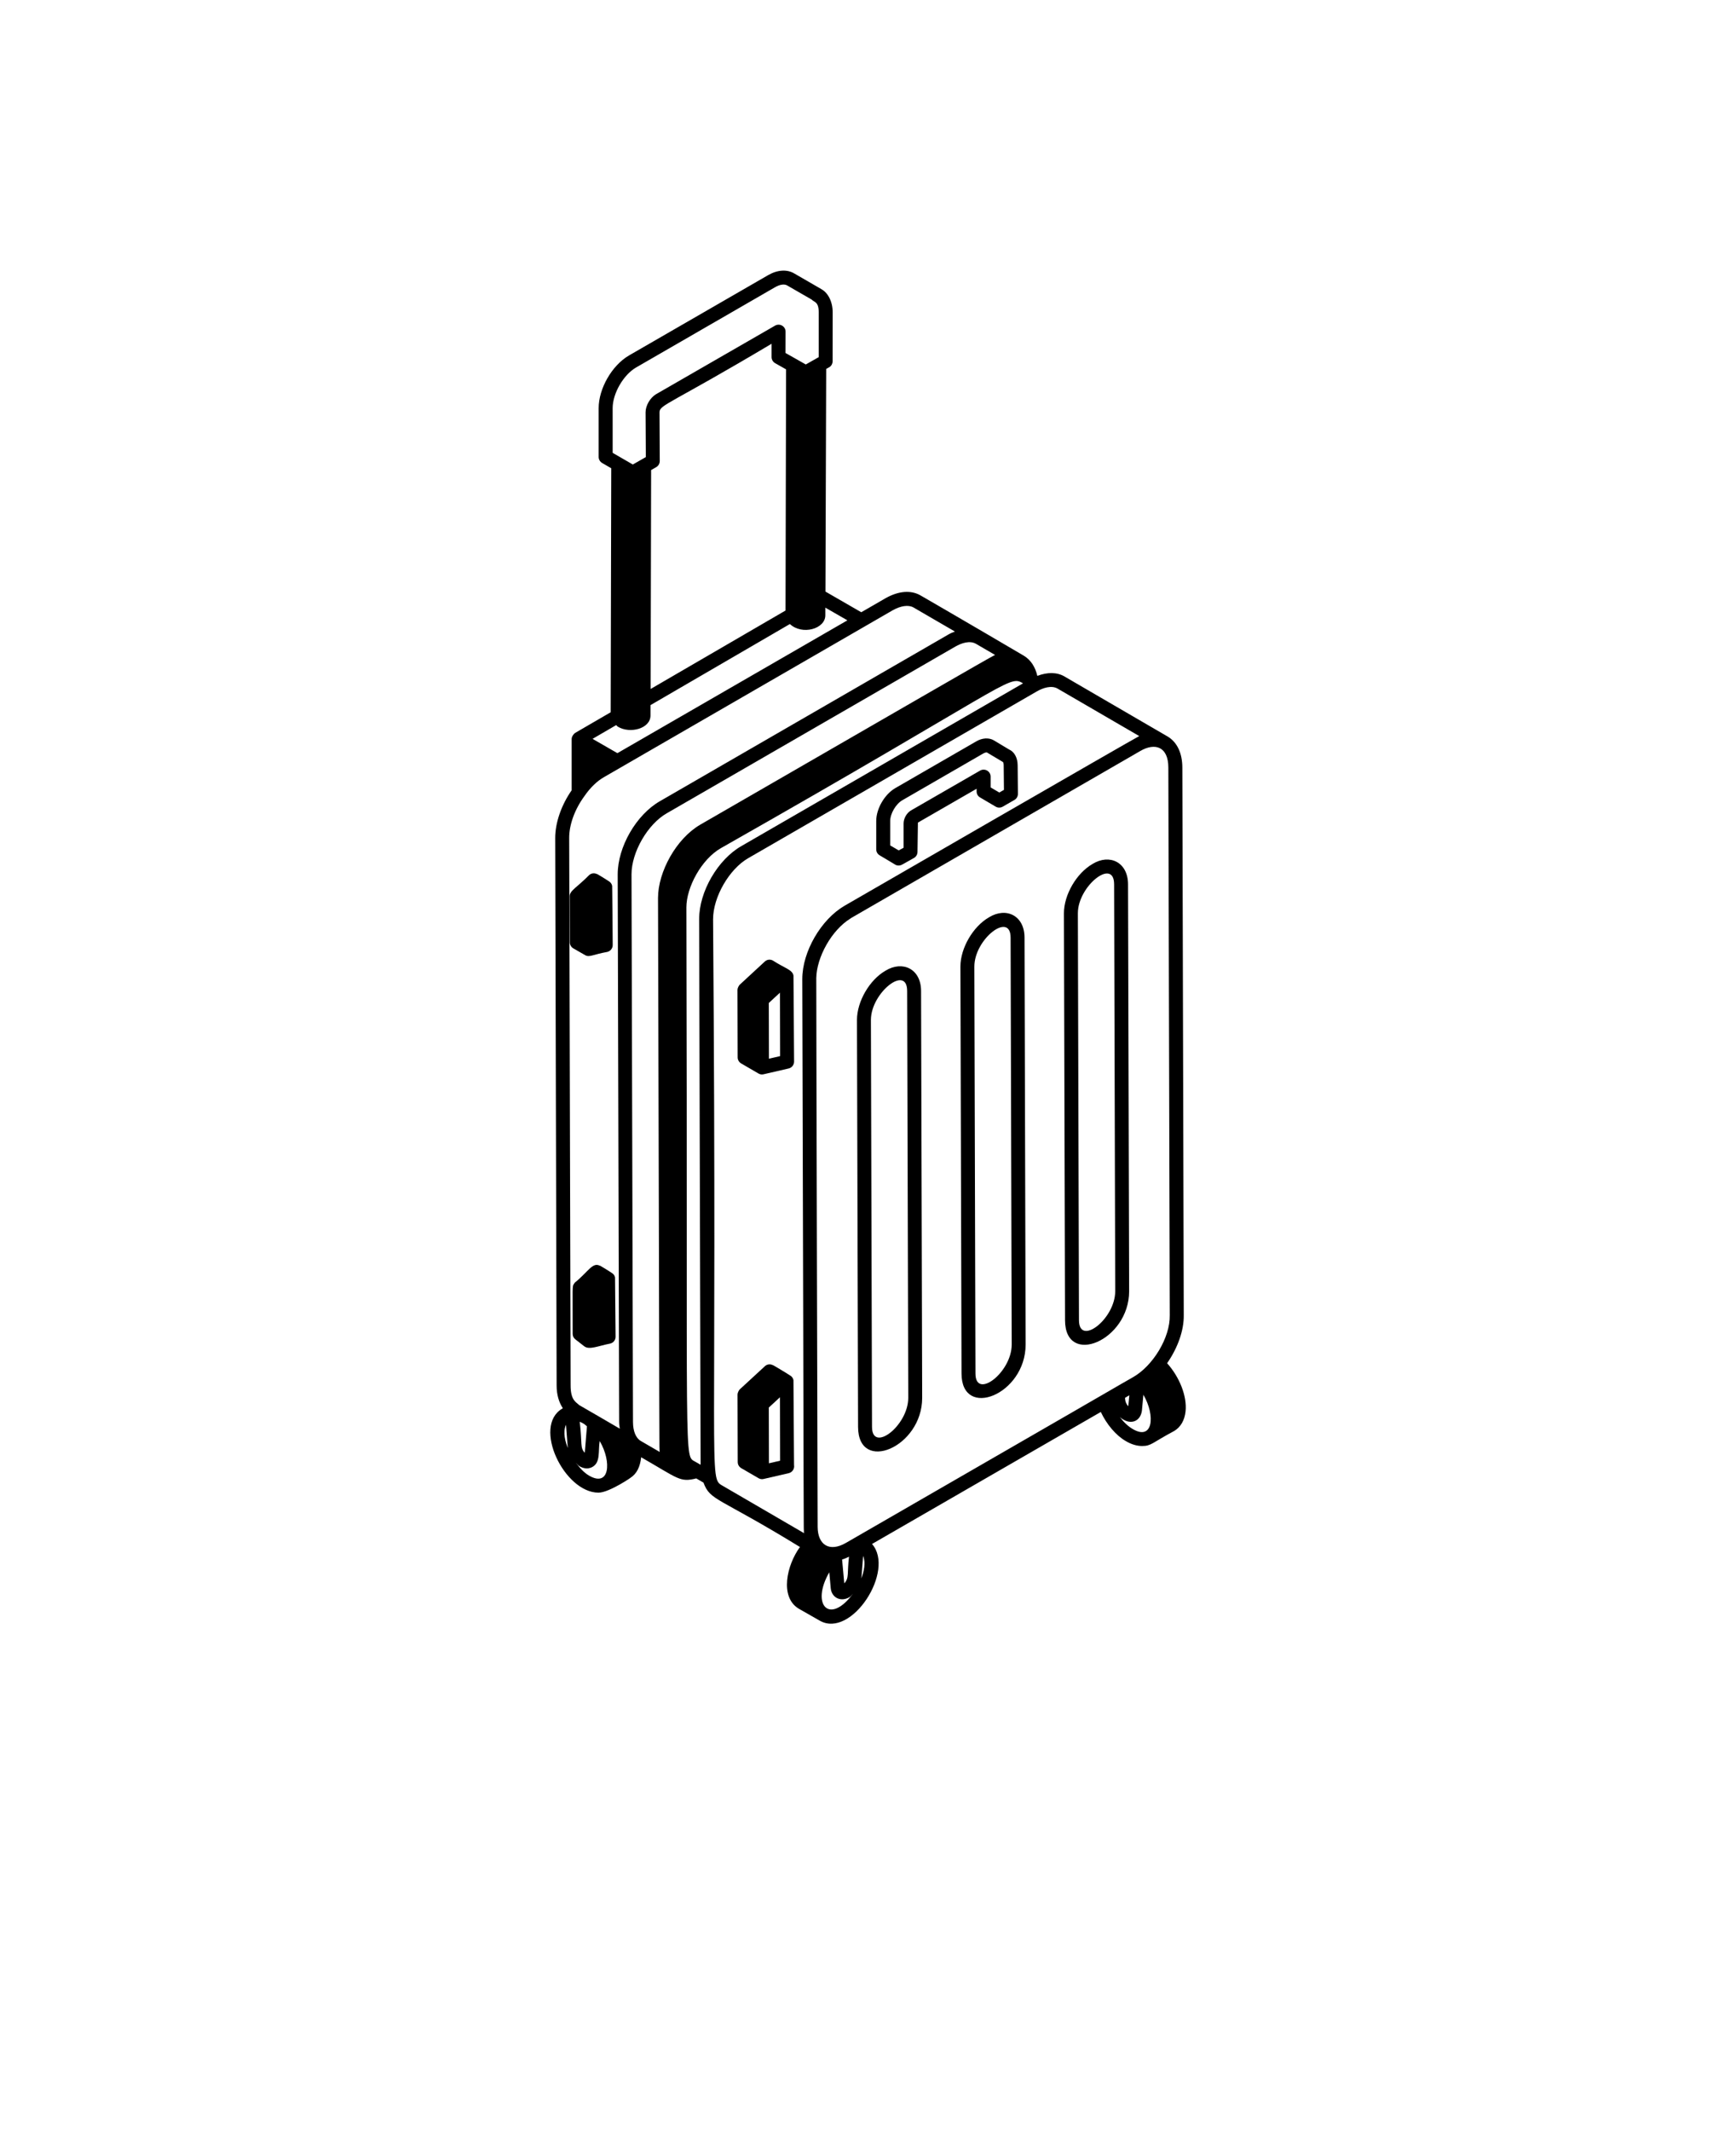 <svg xmlns="http://www.w3.org/2000/svg" version="1.1" viewBox="-5.0 -10.0 110.0 135.0">
  <path d="m53.363 52.781c0-1.414-1.176-1.949-2.25-1.293-1.016 0.582-1.812 1.953-1.812 3.121l0.07 25.777c0 2.984 4.062 1.312 4.062-1.836-0.027-9.66-0.059-20.805-0.07-25.77zm-3.109 27.605-0.07-25.777c0-1.719 2.297-3.543 2.297-1.828l0.07 25.77c-0.004 1.777-2.297 3.512-2.297 1.836z"/>
  <path d="m68.953 76.355c0.672-0.965 1.07-2.078 1.055-3.047l-0.09-34.68c0-0.918-0.332-1.613-0.926-1.969-0.727-0.422-6.938-4.035-6.539-3.805-0.48-0.281-1.09-0.281-1.723-0.039-0.133-0.574-0.422-1.012-0.844-1.27-3.609-2.125-6.633-3.871-6.574-3.836-0.605-0.34-1.379-0.273-2.188 0.18l-1.551 0.895-2.269-1.309 0.047-14.105 0.184-0.102c0.141-0.078 0.223-0.227 0.223-0.387l0.004-3.09c0-0.766-0.359-1.289-0.719-1.473v-0.004l-1.703-0.984c-0.461-0.281-1.07-0.246-1.672 0.102l-8.82 5.09c-1.074 0.629-1.914 2.09-1.914 3.332v3.094c0 0.156 0.086 0.305 0.223 0.383l0.574 0.332-0.035 15.457-2.254 1.309c-0.078 0.047-0.219 0.223-0.219 0.383v3.25c-0.652 0.934-1.043 2.051-1.043 3.023l0.09 34.684c0 0.578 0.145 1.066 0.395 1.438l-0.016 0.008c-0.008 0.004-0.016 0.008-0.023 0.012-0.004 0-0.004 0.004-0.004 0.008-1.898 1.117 0.133 5.32 2.301 5.32 0.688 0 2.211-1.051 2.031-0.949 0.402-0.246 0.613-0.719 0.672-1.293 2.359 1.352 2.449 1.602 3.492 1.34l0.457 0.266c0.438 1.168 0.887 0.871 6.113 4.078-0.84 1.148-1.293 3.164-0.086 3.902 0.176 0.102 1.52 0.867 1.344 0.766 2.012 1.148 4.793-3.172 3.309-4.859 1.109-0.641 14.195-8.188 14.496-8.363 0.371 0.785 0.953 1.484 1.59 1.848 0.348 0.207 0.703 0.309 1.031 0.309 0.582 0 0.645-0.215 2.008-0.941h0.004c0.422-0.246 0.676-0.68 0.738-1.254 0.102-0.969-0.391-2.184-1.168-3.047zm-12.117-45.574 1.215 0.707c-0.27 0.113-5.938 3.406-18.676 10.75-1.531 0.887-2.68 2.996-2.68 4.644 0.105 37.586 0.066 34.754 0.113 35.098l-1.203-0.699c-0.316-0.184-0.496-0.621-0.496-1.207l-0.094-34.688c0-1.402 1.023-3.176 2.234-3.867l18.289-10.562c0.391-0.223 0.91-0.395 1.297-0.176zm-24.645 49.57-0.137 1.676c-0.312-0.328-0.152-0.543-0.32-1.965 0.293 0.125 0.312 0.172 0.457 0.289zm7.109-32.125 0.094 34.562-0.316-0.18c-0.77-0.48-0.492 1.223-0.586-35.125 0-1.277 0.953-3.047 2.184-3.754 18.027-10.227 18.23-10.969 19.086-10.477l0.062 0.035-17.84 10.305c-1.508 0.859-2.684 2.894-2.684 4.633zm9.395-18.93-14.574 8.414-1.574-0.906 1.496-0.871c0.039 0.031 0.062 0.074 0.109 0.102 0.762 0.461 2.066 0.129 2.066-0.711v-0.656l8.832-5.137c0.781 0.727 2.246 0.309 2.246-0.551v-0.488zm-11.906-13.176c0-0.488 0.633-0.492 7.102-4.344v0.844c0 0.16 0.086 0.309 0.227 0.387l0.691 0.391-0.035 15.277-8.547 4.969 0.031-13.867 0.328-0.188c0.137-0.082 0.219-0.227 0.219-0.387zm-2.969-0.266c0-0.926 0.676-2.102 1.477-2.57l8.816-5.09c0.305-0.176 0.594-0.219 0.777-0.105l1.539 0.887c0.164 0.176 0.449 0.125 0.449 0.812v2.836l-0.82 0.465c-0.176-0.102-1.461-0.828-1.285-0.727l0.004-1.352c0-0.336-0.363-0.551-0.664-0.383l-7.555 4.352c-0.371 0.23-0.652 0.719-0.652 1.141l0.016 2.836-0.824 0.469-1.277-0.738zm-1.789 24.578c0.367-0.535 0.801-0.957 1.254-1.211l18.281-10.562c0.516-0.289 0.996-0.355 1.312-0.18l2.629 1.527c-0.137 0.055-0.27 0.105-0.406 0.184l-18.285 10.562c-1.5 0.859-2.676 2.894-2.676 4.637l0.09 34.688c0 0.148 0.023 0.285 0.043 0.426-0.07-0.043-2.356-1.375-2.582-1.5-0.164-0.18-0.535-0.27-0.535-1.238l-0.09-34.684c-0.004-0.836 0.355-1.82 0.965-2.648zm-1.168 39.82 0.113 1.469c0.004 0.031 0.027 0.059 0.035 0.094-0.195-0.484-0.359-1.082-0.148-1.562zm1.473 3.231c-0.32-0.184-0.605-0.496-0.859-0.84 0.082 0.082 0.148 0.184 0.242 0.238 0.242 0.145 0.531 0.188 0.781 0.066 0.578-0.281 0.391-1.031 0.5-1.664 0.004 0.008 0.008 0.016 0.012 0.023 0.754 1.305 0.617 2.918-0.676 2.176zm7.848-35.258c0-1.402 1.023-3.176 2.234-3.867l18.285-10.562c0.387-0.223 0.922-0.398 1.309-0.176l5.176 3.008c-0.234 0.102-18.5 10.648-18.676 10.75-1.477 0.859-2.676 2.894-2.676 4.644 0.109 37.59 0.07 34.734 0.117 35.102l-5.176-3.012c-0.902-0.512-0.32-0.137-0.594-35.887zm7.363 41.375 0.094 1.035c0.074 0.586 0.645 0.863 1.195 0.535 0.086-0.051 0.145-0.148 0.219-0.223-1.488 2.019-2.699 0.715-1.508-1.348zm0.812-0.812c0.145-0.039 0.289-0.102 0.438-0.176-0.129 1.059 0.023 1.348-0.301 1.688zm1.223 1.199 0.109-1.426c0.176 0.441 0.051 0.98-0.109 1.426zm-0.98-2.25c-1.047 0.605-1.785 0.129-1.793-1.012 0-0.277-0.094-34.355-0.086-34.773 0.027-1.324 0.969-3.031 2.164-3.766 0.02-0.012 0.043-0.031 0.062-0.043 25.059-14.469 16.414-9.477 18.285-10.559 0.973-0.574 1.797-0.266 1.797 1.039l0.09 34.688v0.008c0.027 1.406-1.051 3.188-2.32 3.918-13.121 7.551 17.988-10.371-18.199 10.5zm17.957-9.352-0.066 0.695c-0.086-0.09-0.176-0.23-0.195-0.398l-0.012-0.133c0.098-0.059 0.188-0.113 0.273-0.164zm0.223 2.144c-0.293-0.168-0.578-0.438-0.824-0.762 0.637 0.555 1.305 0.297 1.398-0.402l0.094-1.012c0.781 1.344 0.598 2.918-0.668 2.176z"/>
  <path d="m45.277 51.793c-0.074-0.371-0.566-0.465-1.297-0.941-0.168-0.098-0.379-0.074-0.52 0.059l-1.59 1.469c-0.051 0.047-0.141 0.215-0.141 0.324l0.012 4.277c0 0.156 0.082 0.301 0.219 0.383l1.102 0.641c0.102 0.059 0.219 0.074 0.32 0.047l1.59-0.367c0.199-0.047 0.344-0.227 0.344-0.43-0.008-1.715-0.039-5.723-0.039-5.461zm-1.555 5.273c0-0.18-0.008-3.758-0.008-3.531l0.707-0.652 0.008 4.019z"/>
  <path d="m32.074 50.504c0.273 0.16 0.492-0.039 1.406-0.203 0.199-0.047 0.344-0.227 0.344-0.43 0-0.523-0.035-3.973-0.035-3.754-0.023-0.109-0.082-0.203-0.172-0.266-0.176-0.125-0.949-0.598-0.773-0.469-0.168-0.098-0.379-0.074-0.52 0.059-0.77 0.781-1.227 0.977-1.227 1.328l0.008 2.922c0 0.156 0.082 0.301 0.219 0.383z"/>
  <path d="m33.801 70.66c-0.176-0.125-0.949-0.598-0.773-0.469-0.477-0.273-0.746 0.367-1.605 1.059-0.02 0.016-0.023 0.039-0.039 0.059-0.145 0.188-0.09 0.152-0.098 3.188 0 0.137 0.062 0.266 0.172 0.348l0.562 0.438c0.32 0.25 0.906-0.031 1.645-0.172 0.199-0.047 0.344-0.227 0.34-0.43 0-0.074-0.031-3.594-0.035-3.754-0.016-0.109-0.074-0.199-0.168-0.266z"/>
  <path d="m45.277 77.426c-0.023-0.109-0.082-0.203-0.172-0.266-0.176-0.125-1.301-0.801-1.121-0.672-0.168-0.098-0.379-0.074-0.52 0.059l-1.59 1.465c-0.051 0.047-0.141 0.215-0.141 0.324l0.012 4.281c0 0.156 0.082 0.301 0.219 0.383l1.102 0.641c0.102 0.059 0.219 0.074 0.32 0.047l1.59-0.367c0.199-0.047 0.344-0.227 0.344-0.43-0.008-0.566 0.004 2.016-0.043-5.465zm-1.555 5.269c0-0.18-0.008-3.758-0.008-3.531l0.707-0.652 0.008 4.019z"/>
  <path d="m57.668 48.109c-1.016 0.582-1.812 1.953-1.812 3.121l0.07 25.777c0 2.945 4.062 1.348 4.062-1.836l-0.07-25.77c0.004-1.402-1.16-1.961-2.25-1.293zm-0.859 28.898-0.07-25.777c0-1.75 2.297-3.523 2.297-1.828l0.07 25.77c0 1.777-2.297 3.516-2.297 1.836z"/>
  <path d="m64.227 44.73c-1.016 0.582-1.812 1.953-1.812 3.121l0.07 25.777c0 2.984 4.062 1.312 4.062-1.836l-0.07-25.77c0-1.41-1.172-1.957-2.25-1.293zm-0.859 28.898-0.07-25.777c0-1.727 2.297-3.543 2.297-1.828l0.07 25.77c0 1.777-2.297 3.516-2.297 1.836z"/>
  <path d="m51.727 44.773c0.137 0.082 0.309 0.07 0.445-0.008 1.008-0.566 0.66-0.371 0.734-0.41 0.141-0.078 0.23-0.227 0.23-0.387l0.027-1.859 3.719-2.144v0.172c0 0.156 0.082 0.301 0.219 0.379l0.988 0.582c0.137 0.082 0.305 0.082 0.445 0.004l0.742-0.426c0.141-0.078 0.223-0.227 0.223-0.387l-0.016-1.797c0-0.504-0.223-0.883-0.551-1.016l-0.938-0.566c-0.324-0.199-0.762-0.172-1.156 0.066l-5.109 2.949c-0.68 0.395-1.207 1.305-1.207 2.078v1.801c0 0.156 0.082 0.301 0.219 0.379zm-0.32-2.769c0-0.461 0.359-1.078 0.77-1.312l5.113-2.953c0.145-0.086 0.238-0.078 0.25-0.07l0.996 0.594c0.047 0.02 0.062 0.133 0.062 0.23l0.016 1.543-0.293 0.168-0.551-0.324v-0.684c0-0.336-0.367-0.551-0.664-0.383l-4.398 2.535c-0.266 0.168-0.453 0.504-0.453 0.816v1.539l-0.309 0.168-0.539-0.316z"/>
</svg>